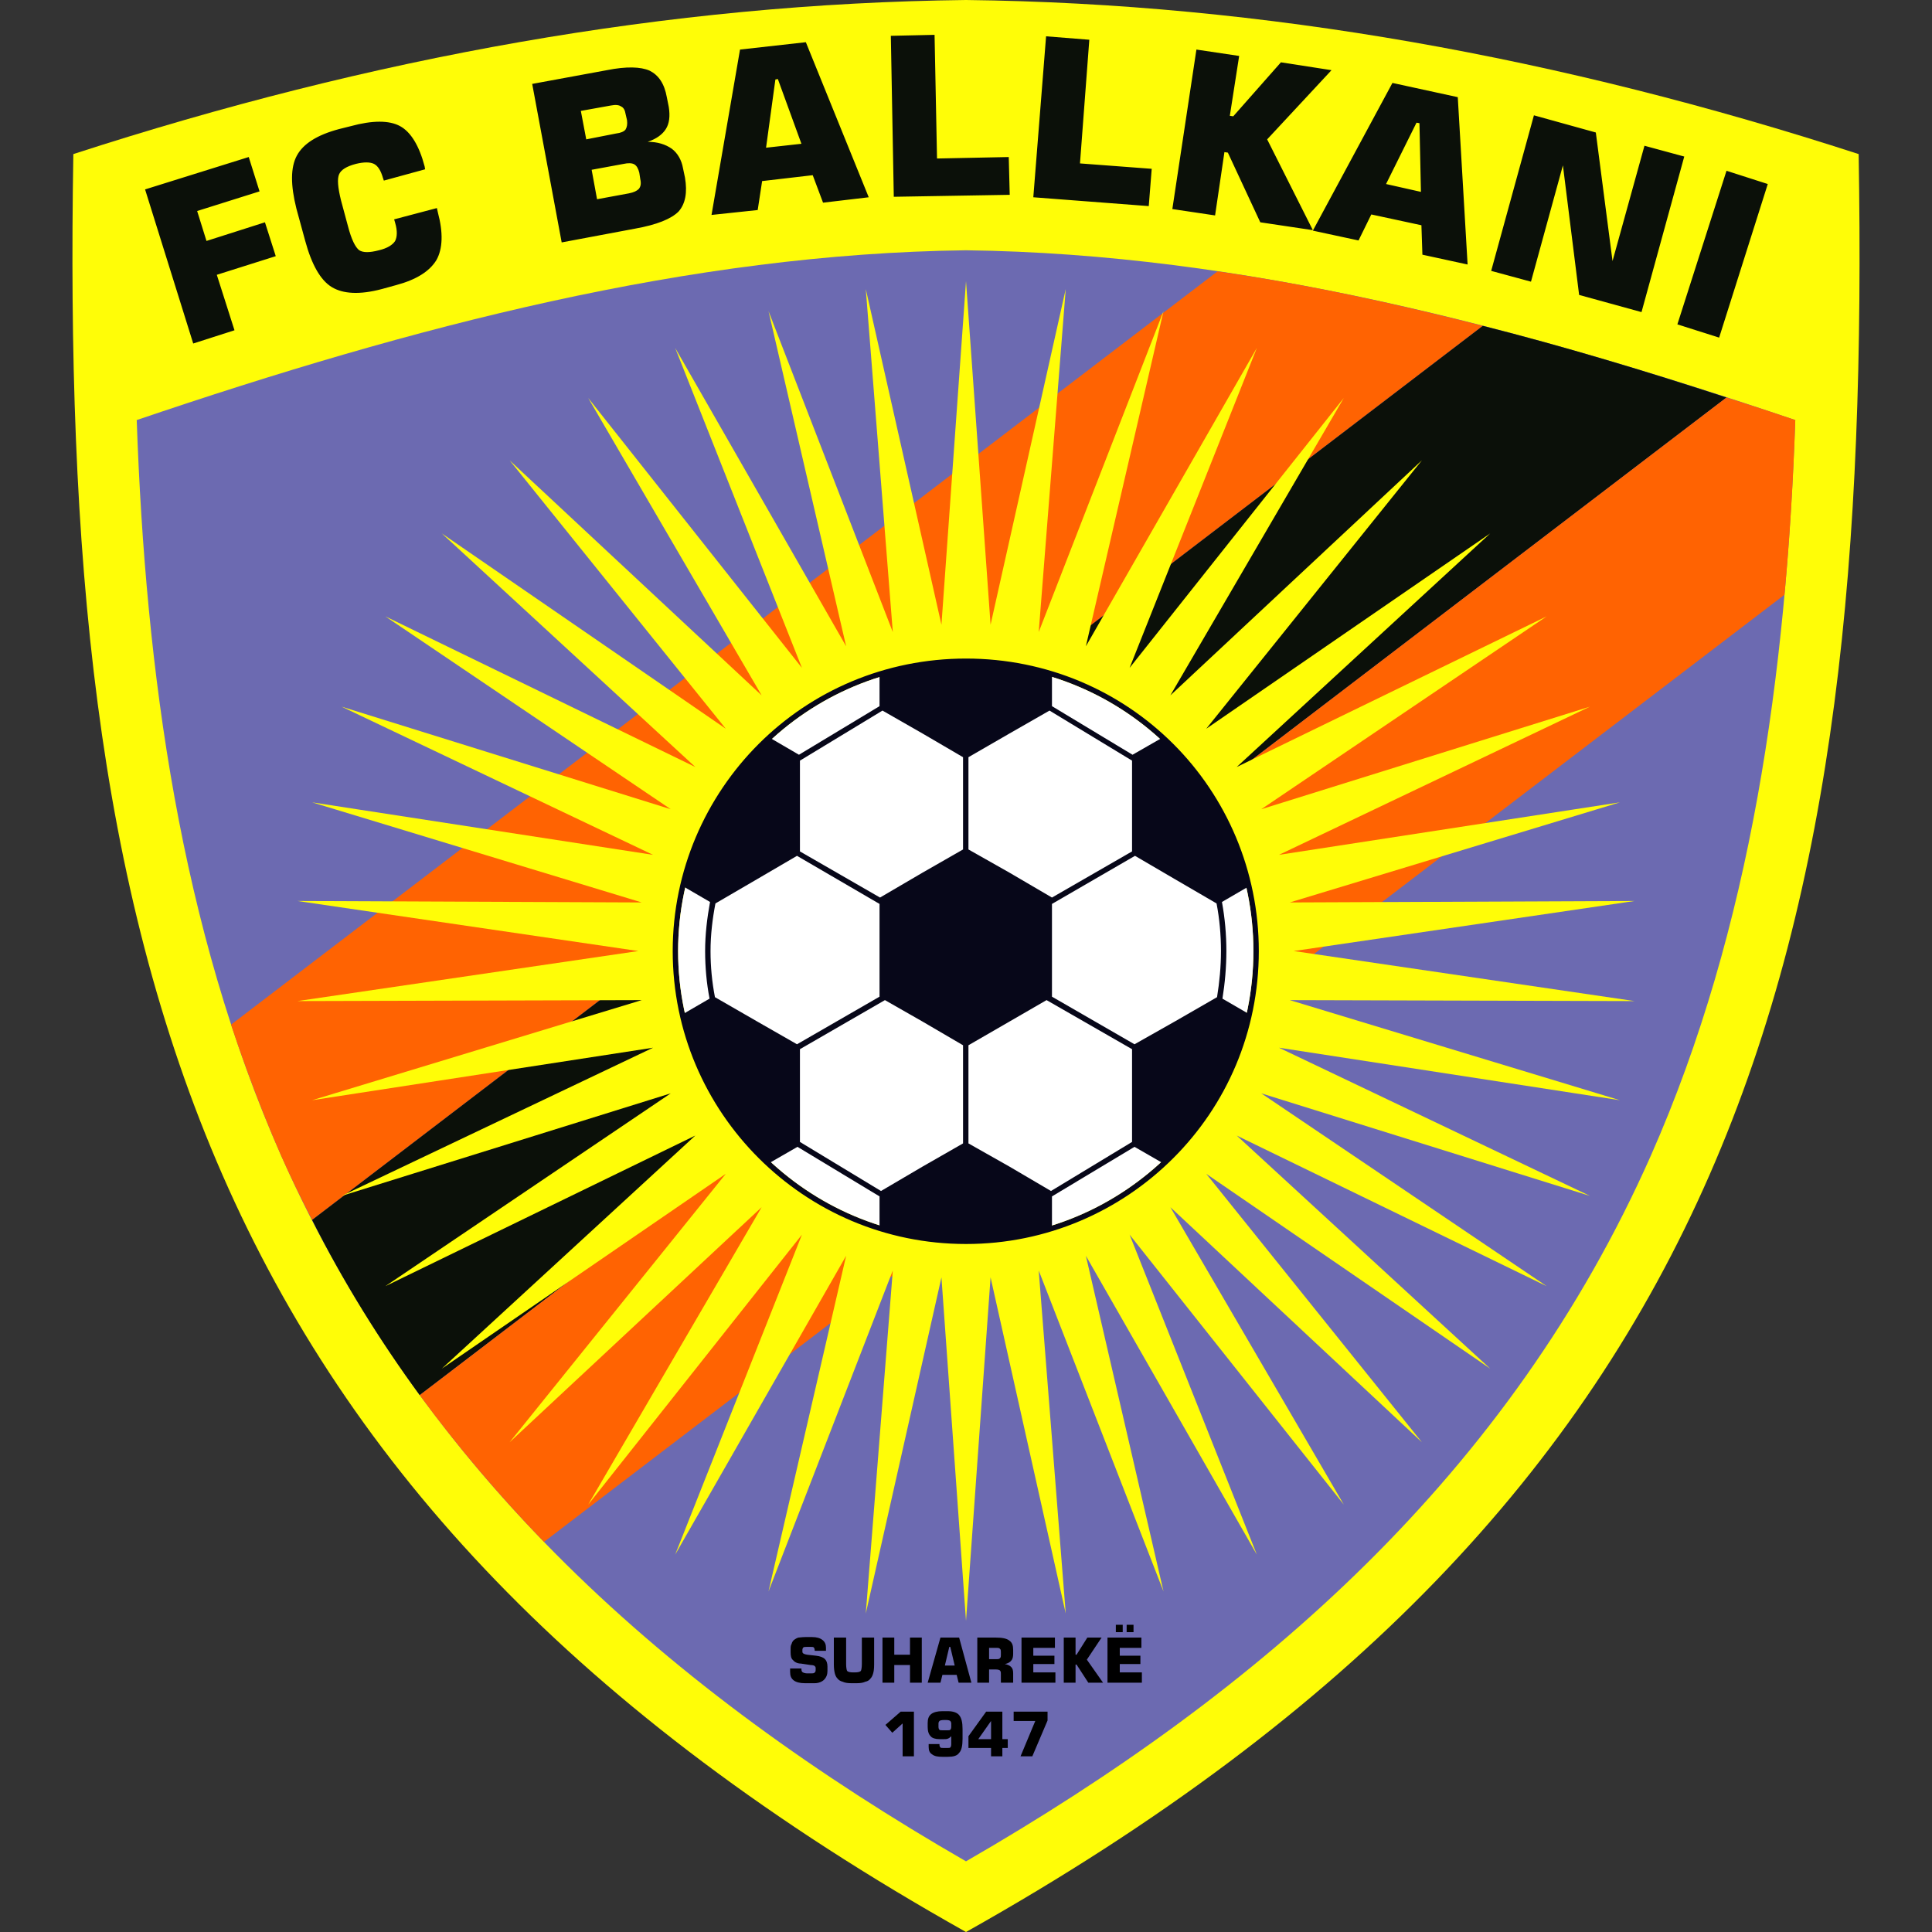 <svg width="480" height="480" viewBox="0 0 480 480" fill="none" xmlns="http://www.w3.org/2000/svg">
<rect x="0" y="0" width="480" height="480" fill="#333333" stroke="none"/>
<path fill-rule="evenodd" clip-rule="evenodd" d="M240 480C46.417 371.369 14.927 234.331 18.222 38.283C92.189 14.265 166.033 0.853 240 0C313.967 0.853 387.811 14.265 461.778 38.283C465.073 234.331 433.583 371.369 240 480Z" fill="#FFFD07"/>
<path fill-rule="evenodd" clip-rule="evenodd" d="M240 462.444C313.356 420.138 375.117 366.127 410.147 287.123C435.169 230.552 443.835 167.031 446.032 104.364C377.314 81.077 308.718 63.033 240 62.18C171.282 63.033 102.563 81.077 33.967 104.364C36.164 167.031 44.83 230.552 69.852 287.123C104.882 366.127 166.643 420.138 240 462.444Z" fill="#6C6AB1"/>
<path d="M57.401 254.569L302.492 67.422C324.462 70.592 346.432 75.347 368.402 80.955L77.54 303.094C74.855 297.851 72.292 292.609 69.851 287.122C65.213 276.515 61.063 265.542 57.401 254.569Z" fill="#FF6302"/>
<path d="M77.542 303.094L368.404 80.955C388.666 86.076 408.805 92.172 428.945 98.755L104.273 346.619C94.386 333.086 85.354 318.578 77.542 303.094Z" fill="#0B1009"/>
<path d="M104.274 346.62L428.946 98.756C434.683 100.585 440.297 102.413 446.034 104.364C445.546 118.873 444.691 133.381 443.349 147.768L135.154 383.074C124.047 371.613 113.794 359.543 104.274 346.62Z" fill="#FF6302"/>
<path d="M48.005 85.344L36.044 47.061L61.797 39.014L64.483 47.549L48.981 52.426L51.301 59.863L65.825 55.23L68.511 63.642L53.864 68.275L58.258 82.052L48.005 85.344ZM108.545 51.694L108.79 52.791C110.132 57.79 110.01 61.813 108.423 64.618C106.715 67.422 103.419 69.495 98.415 70.836L94.875 71.811C89.382 73.274 85.233 73.03 82.425 71.323C79.618 69.616 77.421 65.715 75.834 59.863L73.637 51.816C72.172 45.964 72.172 41.575 73.759 38.649C75.346 35.722 78.763 33.528 84.256 32.065L87.185 31.333C92.556 29.87 96.706 29.87 99.391 31.333C102.076 32.797 104.151 36.21 105.494 41.331L105.616 42.062L95.363 44.867L95.119 44.135C94.631 42.428 93.898 41.209 92.922 40.721C91.946 40.234 90.359 40.234 88.406 40.721C86.087 41.331 84.744 42.184 84.256 43.282C83.768 44.379 83.89 46.452 84.744 49.865L86.453 56.205C87.308 59.497 88.284 61.448 89.26 62.179C90.237 62.789 91.824 62.789 94.143 62.179C96.218 61.692 97.56 60.838 98.171 59.863C98.659 58.887 98.781 57.424 98.171 55.352L97.926 54.498L108.545 51.694ZM132.224 20.848L150.777 17.434C155.659 16.459 159.199 16.581 161.396 17.556C163.593 18.654 165.058 20.726 165.668 24.14L166.156 26.578C166.523 28.895 166.278 30.724 165.424 32.065C164.57 33.406 163.105 34.503 160.908 35.235C163.349 35.235 165.302 35.844 166.889 36.942C168.353 38.039 169.33 39.746 169.696 41.819L170.184 44.135C170.795 47.793 170.306 50.597 168.598 52.547C166.767 54.376 163.227 55.839 157.734 56.815L139.548 60.228L132.224 20.848ZM144.308 27.554L145.651 34.625L153.096 33.162C154.195 33.04 155.049 32.675 155.415 32.187C155.782 31.577 155.904 30.846 155.782 29.87L155.415 28.285C155.293 27.432 154.927 26.7 154.317 26.457C153.829 26.091 152.974 25.969 151.754 26.213L144.308 27.554ZM146.993 42.184L148.336 49.499L156.27 48.036C157.49 47.793 158.223 47.427 158.711 46.939C159.199 46.33 159.321 45.598 159.077 44.501L158.833 42.916C158.589 41.941 158.223 41.209 157.612 40.843C157.002 40.477 156.026 40.477 154.927 40.721L146.993 42.184ZM190.324 36.698L199.112 35.722L193.253 19.629L192.643 19.751L190.324 36.698ZM176.775 53.401L183.855 12.314L200.21 10.485L215.834 49.012L204.482 50.353L201.919 43.525L189.347 44.989L188.249 52.182L176.775 53.401ZM222.059 48.89L221.326 8.9L232.189 8.656L232.8 39.38L250.62 39.014L250.864 48.402L222.059 48.89ZM256.723 49.012L259.896 9.022L270.637 9.875L268.318 40.599L286.139 41.941L285.406 51.206L256.723 49.012ZM291.265 51.938L297.246 12.314L307.865 13.899L305.546 28.773L306.4 28.895L318.24 15.484L330.811 17.434L314.822 34.625L326.173 57.181L313.113 55.23L305.057 37.917L304.203 37.795L301.884 53.523L291.265 51.938ZM344.36 45.72L353.026 47.671L352.66 30.602L351.927 30.48L344.36 45.72ZM326.173 57.302L345.947 20.604L362.18 24.14L364.621 65.715L353.392 63.276L353.148 55.961L340.698 53.279L337.525 59.741L326.173 57.302ZM370.48 67.3L381.099 28.651L396.478 32.918L400.628 64.862L408.562 36.21L418.448 38.892L407.83 77.541L392.328 73.274L388.3 41.087L380.367 69.982L370.48 67.3ZM416.74 80.589L428.945 42.428L439.198 45.72L427.115 83.881L416.74 80.589Z" fill="#0B1009"/>
<path fill-rule="evenodd" clip-rule="evenodd" d="M353.271 114.361L299.688 181.052L370.237 132.527L307.255 190.561L384.273 153.132L313.358 201.047L395.014 175.565L317.752 212.385L402.46 199.34L320.437 224.211L406.121 223.846L321.414 236.281L406.121 248.717L320.437 248.474L402.46 273.345L317.752 260.3L395.014 297.12L313.358 271.638L384.273 319.553L307.255 282.124L370.237 340.036L299.688 291.633L353.271 358.324L290.777 299.924L333.864 373.808L280.647 306.751L312.259 386.243L269.784 311.994L289.069 395.387L258.066 315.652L264.779 400.874L246.104 317.358L240.002 402.703L233.899 317.358L215.102 400.874L221.815 315.652L190.935 395.387L210.22 311.994L167.744 386.243L199.235 306.751L146.14 373.808L189.226 299.924L126.611 358.324L180.316 291.633L109.767 340.036L172.748 282.124L95.73 319.553L166.645 271.638L84.867 297.12L162.251 260.3L77.544 273.345L159.444 248.474L73.882 248.717L158.59 236.281L73.882 223.846L159.444 224.211L77.544 199.34L162.251 212.385L84.867 175.565L166.645 201.047L95.73 153.132L172.748 190.561L109.767 132.527L180.316 181.052L126.611 114.361L189.226 172.761L146.14 98.877L199.235 165.934L167.744 86.442L210.22 160.569L190.935 77.297L221.815 157.033L215.102 71.811L233.899 155.205L240.002 69.86L246.104 155.205L264.779 71.811L258.066 157.033L289.069 77.297L269.784 160.569L312.259 86.442L280.647 165.934L333.864 98.877L290.777 172.761L353.271 114.361Z" fill="#FFFD07"/>
<path d="M240 164.958C220.227 164.958 202.406 172.883 189.468 185.807C176.53 198.73 168.474 216.652 168.474 236.282C168.474 256.033 176.53 273.833 189.468 286.757C202.406 299.68 220.227 307.727 240 307.727C259.773 307.727 277.594 299.68 290.532 286.757C303.47 273.833 311.403 256.033 311.403 236.282C311.403 216.652 303.47 198.73 290.532 185.807C277.594 172.883 259.773 164.958 240 164.958ZM188.492 184.831C201.674 171.664 219.861 163.617 240 163.617C260.139 163.617 278.326 171.664 291.508 184.831C304.69 197.999 312.746 216.287 312.746 236.282C312.746 256.398 304.69 274.565 291.508 287.732C278.326 300.899 260.139 309.068 240 309.068C219.861 309.068 201.674 300.899 188.492 287.732C175.31 274.565 167.132 256.398 167.132 236.282C167.132 216.287 175.31 197.999 188.492 184.831Z" fill="#070719"/>
<path d="M240 164.958C220.227 164.958 202.406 172.883 189.468 185.806C176.53 198.73 168.475 216.652 168.475 236.281C168.475 256.032 176.53 273.833 189.468 286.756C202.406 299.68 220.227 307.727 240 307.727C259.773 307.727 277.594 299.68 290.532 286.756C303.47 273.833 311.404 256.032 311.404 236.281C311.404 216.652 303.47 198.73 290.532 185.806C277.594 172.883 259.773 164.958 240 164.958Z" fill="white"/>
<path fill-rule="evenodd" clip-rule="evenodd" d="M240.609 211.044L250.74 216.775L261.359 222.993L281.254 211.532V199.95V188.977L260.748 176.541L250.74 182.271L240.609 188.123V211.044ZM177.75 224.456C177.017 228.235 176.529 232.259 176.529 236.282C176.529 240.183 176.895 243.963 177.628 247.742L188.002 253.717L198.011 259.447L218.517 247.62V235.307V224.578L198.011 212.629L188.002 218.482L177.75 224.456ZM176.285 248.108C175.553 244.329 175.186 240.305 175.186 236.282C175.186 232.137 175.675 228.113 176.407 224.09L169.694 220.188C172.989 205.802 180.557 193 191.176 183.247L198.499 187.514L218.517 175.444V167.519C225.352 165.446 232.553 164.227 239.999 164.227C247.444 164.227 254.646 165.446 261.359 167.519V175.444L281.376 187.514L288.822 183.247C299.319 193 307.008 205.802 310.304 220.188L303.591 224.09C304.323 228.113 304.689 232.137 304.689 236.282C304.689 240.305 304.323 244.329 303.713 248.108L310.426 252.01C307.13 266.518 299.563 279.32 289.066 289.073L281.864 284.928L261.359 297.242V305.167C254.646 307.239 247.444 308.337 239.999 308.337C232.553 308.337 225.352 307.239 218.517 305.167V297.242L198.133 284.928L190.932 289.073C180.313 279.32 172.745 266.518 169.572 252.01L176.285 248.108ZM302.37 247.742C302.98 243.963 303.346 240.183 303.346 236.282C303.346 232.259 302.98 228.235 302.248 224.456L291.995 218.482L281.986 212.629L261.359 224.578V235.307V247.62L281.864 259.447L291.995 253.717L302.37 247.742ZM281.254 283.709V272.248V260.666L260.016 248.474L250.74 253.838L240.609 259.691V284.075L250.74 289.805L261.115 295.901L281.254 283.709ZM218.883 295.901L229.258 289.805L239.266 284.075V259.691L229.258 253.838L219.859 248.474L198.743 260.666V272.248V283.709L218.883 295.901ZM198.743 188.977V199.95V211.532L218.639 222.993L229.258 216.775L239.266 211.044V188.123L229.258 182.271L219.249 176.541L198.743 188.977Z" fill="#070719"/>
<path d="M196.303 414.529H199.111V414.651C199.111 415.139 199.233 415.383 199.477 415.504C199.721 415.626 200.087 415.748 200.575 415.748H201.308C201.796 415.748 202.162 415.748 202.284 415.626C202.528 415.504 202.65 415.261 202.65 414.895V414.407C202.65 414.163 202.528 414.041 202.406 413.92C202.284 413.798 201.918 413.676 201.43 413.676L198.988 413.31C198.134 413.31 197.402 412.944 197.036 412.456C196.547 412.091 196.425 411.359 196.425 410.506V409.774C196.425 409.287 196.425 408.799 196.669 408.433C196.791 407.945 197.036 407.58 197.402 407.336C197.646 407.214 197.89 406.97 198.378 406.848C198.744 406.848 199.233 406.726 200.087 406.726H201.796C202.894 406.726 203.749 406.97 204.359 407.458C204.969 407.945 205.213 408.555 205.213 409.408V410.14H202.406V410.018C202.406 409.652 202.284 409.408 202.162 409.287C202.04 409.165 201.674 409.165 201.308 409.165H200.575C200.087 409.165 199.843 409.165 199.599 409.287C199.477 409.408 199.355 409.652 199.355 409.896V410.384C199.355 410.75 199.721 410.993 200.575 411.115L202.772 411.359C203.749 411.481 204.481 411.725 204.969 412.213C205.335 412.578 205.58 413.188 205.58 414.041V415.139C205.58 415.992 205.335 416.724 204.725 417.333C204.237 417.821 203.383 418.187 202.406 418.187H199.965C198.744 418.187 197.768 417.943 197.158 417.455C196.547 416.968 196.303 416.358 196.303 415.383V414.529ZM207.166 406.848H210.218V413.432C210.218 414.285 210.34 414.895 210.462 415.139C210.706 415.383 211.194 415.504 211.927 415.504H212.415C213.147 415.504 213.635 415.383 213.879 415.139C214.002 414.895 214.124 414.285 214.124 413.432V406.848H217.175V413.554C217.175 414.651 217.053 415.383 216.931 415.748C216.809 416.236 216.565 416.724 216.321 416.968C215.954 417.455 215.588 417.699 214.978 417.821C214.49 418.065 213.757 418.187 212.903 418.187H211.438C210.584 418.187 209.852 418.065 209.363 417.821C208.875 417.699 208.387 417.455 208.021 416.968C207.777 416.724 207.532 416.236 207.41 415.748C207.288 415.261 207.166 414.529 207.166 413.554V406.848ZM219.25 418.065V406.848H222.179V411.115H226.085V406.848H229.015V418.065H226.085V413.676H222.179V418.065H219.25ZM234.751 413.798H237.192L236.094 409.165H235.85L234.751 413.798ZM230.479 418.065L233.653 406.848H238.291L241.342 418.065H238.169L237.681 416.114H234.141L233.653 418.065H230.479ZM245.736 412.213H247.445C247.933 412.213 248.3 412.213 248.422 411.969C248.666 411.847 248.666 411.481 248.666 410.993V410.628C248.666 410.14 248.666 409.774 248.422 409.652C248.3 409.408 247.933 409.408 247.445 409.408H245.736V412.213ZM242.807 418.065V406.848H247.323C249.032 406.848 250.13 407.092 250.741 407.58C251.473 408.067 251.717 408.799 251.717 409.896V410.872C251.717 411.603 251.595 412.213 251.229 412.578C250.863 413.066 250.252 413.31 249.642 413.432C250.375 413.554 250.863 413.798 251.229 414.163C251.595 414.529 251.717 415.017 251.717 415.748V418.065H248.666V415.992C248.666 415.504 248.666 415.261 248.422 415.017C248.3 414.895 247.933 414.773 247.445 414.773H245.736V418.065H242.807ZM253.792 418.065V406.848H262.092V409.408H256.722V411.359H261.97V413.432H256.722V415.504H262.214V418.065H253.792ZM264.289 418.065V406.848H267.218V411.115H267.463L270.148 406.848H273.687L270.026 412.335L274.054 418.065H270.392L267.463 413.554H267.218V418.065H264.289ZM275.152 418.065V406.848H283.574V409.408H278.204V411.359H283.33V413.432H278.204V415.504H283.696V418.065H275.152ZM279.912 405.507V403.678H281.621V405.507H279.912ZM277.227 405.507V403.678H278.936V405.507H277.227ZM219.982 428.55L223.766 425.258H227.062V436.353H224.254V428.184L221.691 430.501L219.982 428.55ZM235.117 427.331H234.507C233.897 427.331 233.531 427.453 233.409 427.575C233.287 427.697 233.164 427.94 233.164 428.184V429.038C233.164 429.403 233.287 429.647 233.409 429.769C233.531 429.891 233.897 429.891 234.507 429.891H235.117C235.606 429.891 235.972 429.891 236.094 429.769C236.216 429.647 236.338 429.403 236.338 429.038V428.184C236.338 427.94 236.216 427.697 236.094 427.575C235.972 427.453 235.606 427.331 235.117 427.331ZM230.723 433.305H233.409V433.549C233.409 433.793 233.531 434.036 233.653 434.158C233.775 434.28 234.019 434.28 234.507 434.28H235.239C235.728 434.28 235.972 434.28 236.094 434.158C236.216 434.036 236.338 433.793 236.338 433.305V431.354C236.094 431.598 235.85 431.842 235.484 431.964C235.239 432.086 234.873 432.086 234.507 432.086H233.409C232.432 432.086 231.578 431.842 231.212 431.354C230.723 430.866 230.479 430.135 230.479 429.038V428.062C230.479 427.087 230.723 426.355 231.334 425.868C231.944 425.38 232.92 425.136 234.141 425.136H235.484C236.826 425.136 237.803 425.502 238.291 426.112C238.901 426.843 239.145 427.94 239.145 429.647V431.964C239.145 433.671 238.901 434.89 238.291 435.499C237.803 436.231 236.826 436.475 235.484 436.475H234.141C233.042 436.475 232.188 436.353 231.578 435.865C230.967 435.499 230.723 434.89 230.723 434.036V433.305ZM243.051 432.086H246.225V427.575L243.051 432.086ZM240.61 434.28V431.354L245.004 425.258H249.032V432.086H250.375V434.28H249.032V436.353H246.225V434.28H240.61ZM251.839 427.575V425.258H260.261V427.453L256.477 436.353H253.548L257.21 427.575H251.839Z" fill="black"/>
</svg>

